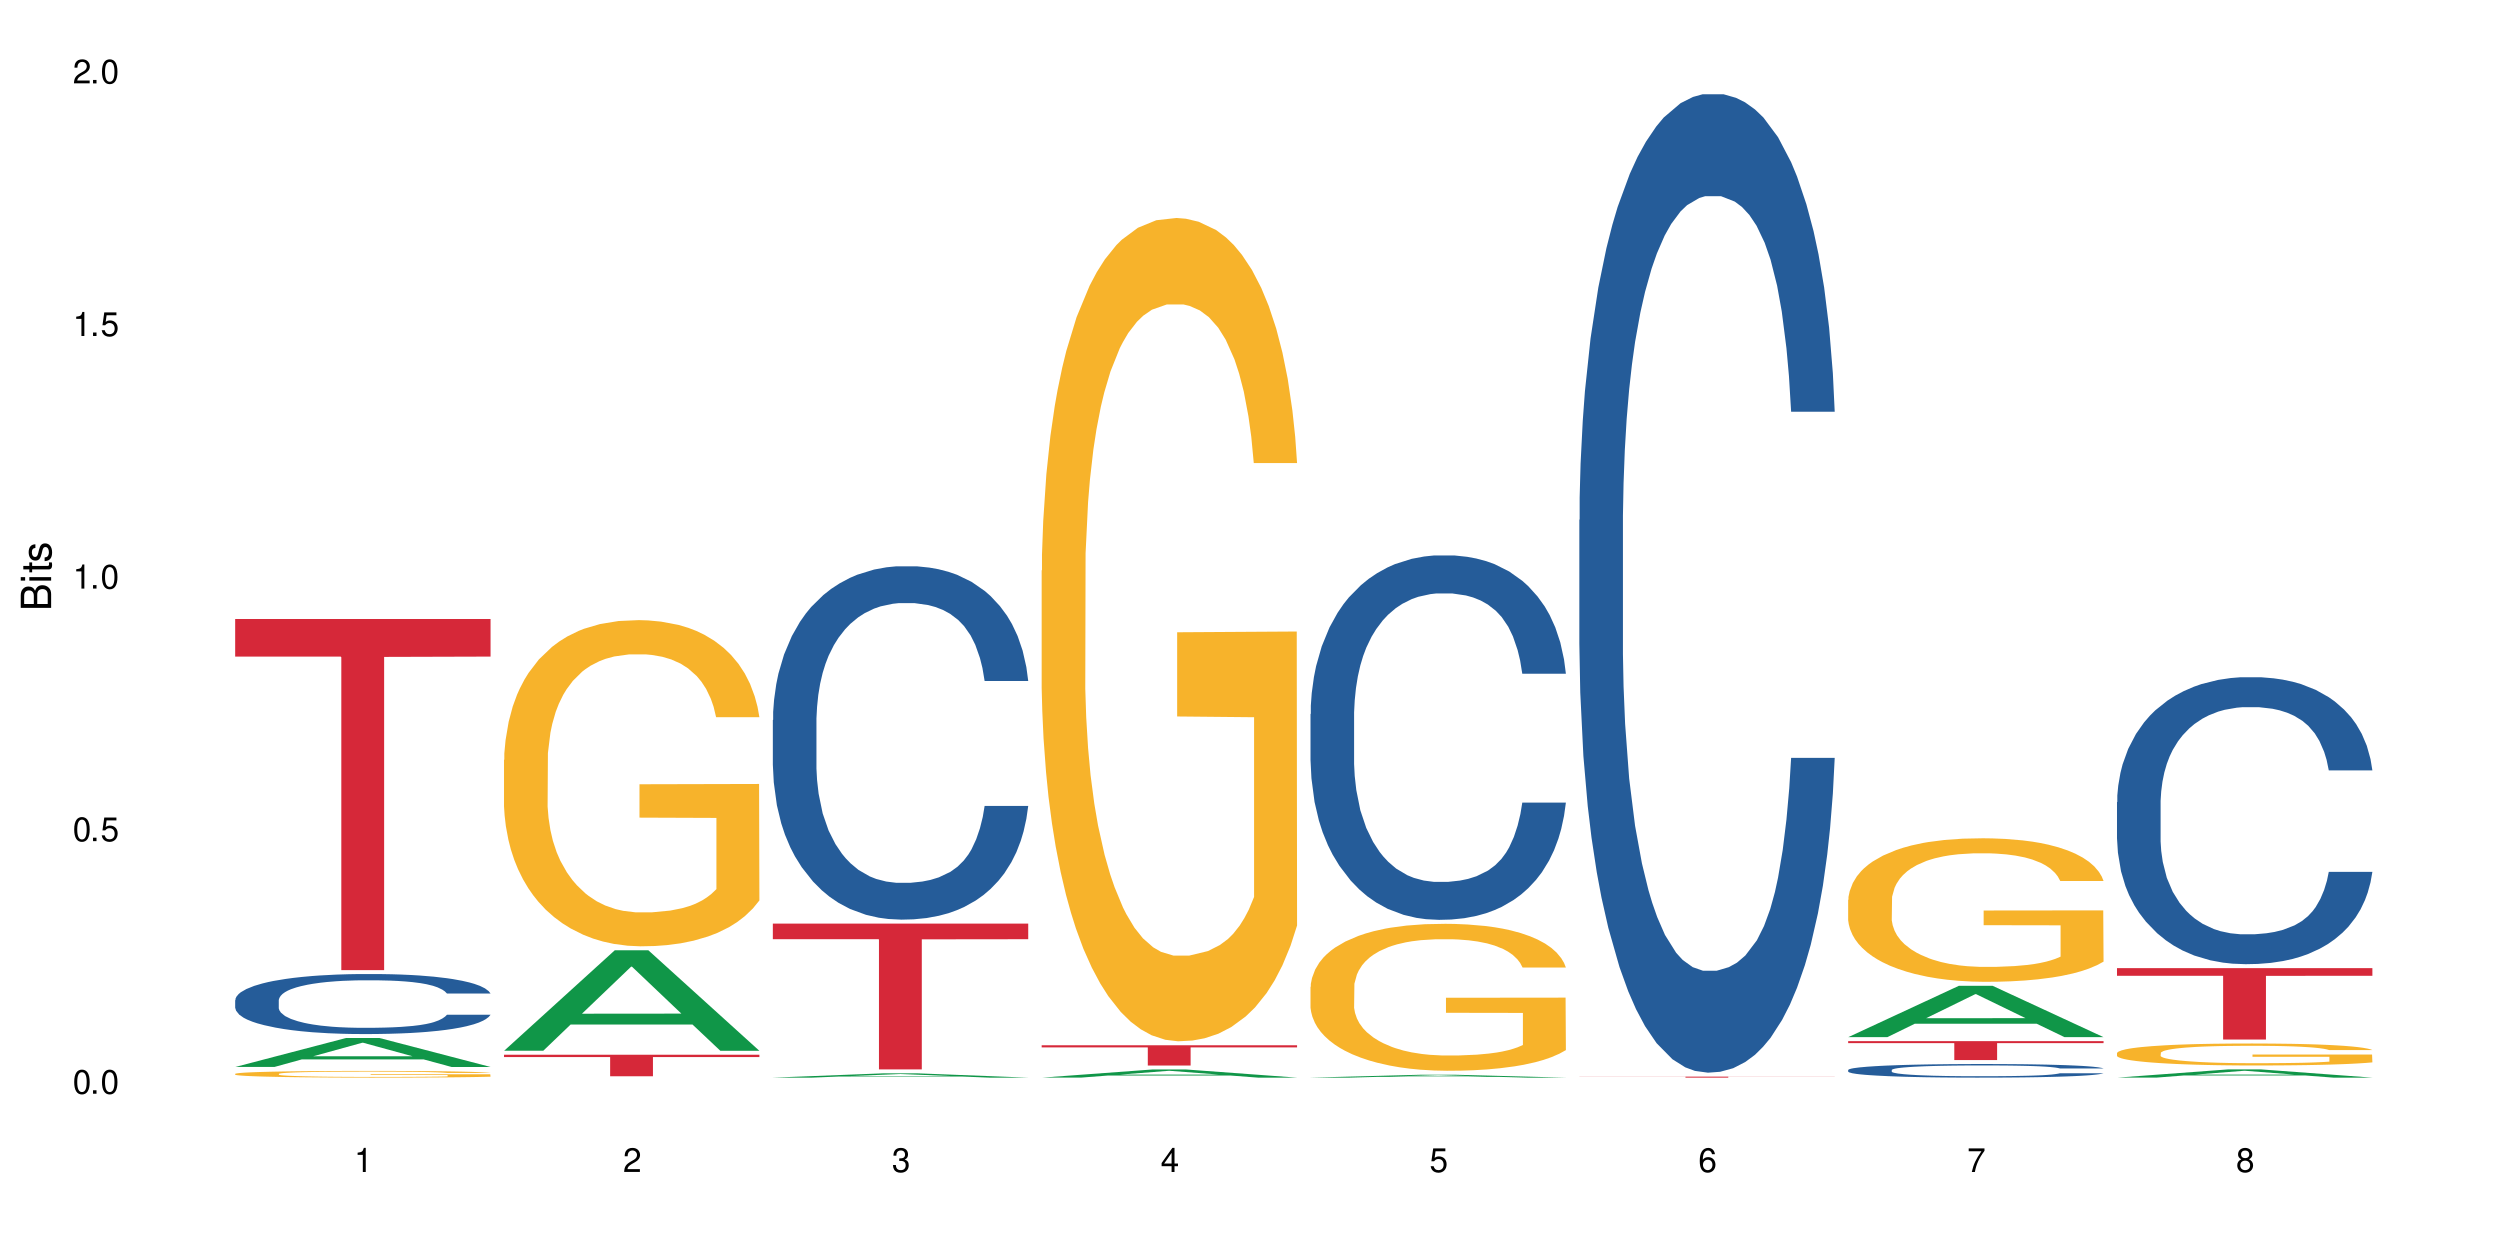 <?xml version="1.0" encoding="UTF-8"?>
<svg xmlns="http://www.w3.org/2000/svg" xmlns:xlink="http://www.w3.org/1999/xlink" width="720" height="360" viewBox="0 0 720 360">
<defs>
<g>
<g id="glyph-0-0">
</g>
<g id="glyph-0-1">
<path d="M 2.641 -6.938 C 2 -6.938 1.422 -6.656 1.078 -6.172 C 0.641 -5.562 0.406 -4.641 0.406 -3.359 C 0.406 -1.016 1.188 0.219 2.641 0.219 C 4.078 0.219 4.859 -1.016 4.859 -3.297 C 4.859 -4.641 4.656 -5.547 4.203 -6.172 C 3.844 -6.656 3.281 -6.938 2.641 -6.938 Z M 2.641 -6.188 C 3.547 -6.188 4 -5.25 4 -3.375 C 4 -1.406 3.562 -0.484 2.625 -0.484 C 1.734 -0.484 1.281 -1.438 1.281 -3.344 C 1.281 -5.25 1.734 -6.188 2.641 -6.188 Z M 2.641 -6.188 "/>
</g>
<g id="glyph-0-2">
<path d="M 1.828 -1 L 0.828 -1 L 0.828 0 L 1.828 0 Z M 1.828 -1 "/>
</g>
<g id="glyph-0-3">
<path d="M 4.562 -6.797 L 1.062 -6.797 L 0.547 -3.094 L 1.328 -3.094 C 1.719 -3.562 2.047 -3.734 2.578 -3.734 C 3.484 -3.734 4.062 -3.109 4.062 -2.094 C 4.062 -1.125 3.484 -0.531 2.578 -0.531 C 1.828 -0.531 1.375 -0.906 1.188 -1.672 L 0.328 -1.672 C 0.453 -1.109 0.547 -0.844 0.75 -0.594 C 1.125 -0.078 1.828 0.219 2.594 0.219 C 3.969 0.219 4.922 -0.781 4.922 -2.219 C 4.922 -3.562 4.031 -4.484 2.719 -4.484 C 2.25 -4.484 1.859 -4.359 1.469 -4.062 L 1.734 -5.969 L 4.562 -5.969 Z M 4.562 -6.797 "/>
</g>
<g id="glyph-0-4">
<path d="M 2.484 -4.938 L 2.484 0 L 3.328 0 L 3.328 -6.938 L 2.766 -6.938 C 2.469 -5.875 2.281 -5.734 0.984 -5.562 L 0.984 -4.938 Z M 2.484 -4.938 "/>
</g>
<g id="glyph-0-5">
<path d="M 4.859 -0.828 L 1.281 -0.828 C 1.359 -1.406 1.672 -1.781 2.5 -2.281 L 3.469 -2.828 C 4.406 -3.344 4.906 -4.062 4.906 -4.906 C 4.906 -5.484 4.672 -6.031 4.266 -6.406 C 3.859 -6.766 3.375 -6.938 2.719 -6.938 C 1.859 -6.938 1.219 -6.625 0.844 -6.031 C 0.609 -5.672 0.5 -5.234 0.484 -4.531 L 1.328 -4.531 C 1.359 -5.016 1.406 -5.281 1.531 -5.516 C 1.75 -5.938 2.188 -6.203 2.703 -6.203 C 3.469 -6.203 4.031 -5.641 4.031 -4.891 C 4.031 -4.344 3.719 -3.859 3.125 -3.516 L 2.234 -3 C 0.812 -2.172 0.406 -1.531 0.328 -0.016 L 4.859 -0.016 Z M 4.859 -0.828 "/>
</g>
<g id="glyph-0-6">
<path d="M 2.125 -3.188 L 2.578 -3.188 C 3.5 -3.188 3.984 -2.766 3.984 -1.922 C 3.984 -1.062 3.469 -0.531 2.594 -0.531 C 1.656 -0.531 1.203 -1 1.156 -2.016 L 0.312 -2.016 C 0.344 -1.453 0.438 -1.094 0.609 -0.781 C 0.953 -0.109 1.625 0.219 2.547 0.219 C 3.953 0.219 4.859 -0.625 4.859 -1.938 C 4.859 -2.828 4.516 -3.297 3.703 -3.594 C 4.344 -3.844 4.656 -4.328 4.656 -5.031 C 4.656 -6.219 3.875 -6.938 2.578 -6.938 C 1.203 -6.938 0.484 -6.172 0.453 -4.703 L 1.297 -4.703 C 1.312 -5.125 1.344 -5.359 1.453 -5.578 C 1.641 -5.969 2.062 -6.203 2.594 -6.203 C 3.344 -6.203 3.797 -5.75 3.797 -5 C 3.797 -4.516 3.609 -4.219 3.25 -4.047 C 3.016 -3.953 2.703 -3.922 2.125 -3.906 Z M 2.125 -3.188 "/>
</g>
<g id="glyph-0-7">
<path d="M 3.141 -1.672 L 3.141 0 L 3.984 0 L 3.984 -1.672 L 4.984 -1.672 L 4.984 -2.438 L 3.984 -2.438 L 3.984 -6.938 L 3.359 -6.938 L 0.266 -2.578 L 0.266 -1.672 Z M 3.141 -2.438 L 1 -2.438 L 3.141 -5.5 Z M 3.141 -2.438 "/>
</g>
<g id="glyph-0-8">
<path d="M 4.781 -5.125 C 4.609 -6.266 3.891 -6.938 2.844 -6.938 C 2.094 -6.938 1.422 -6.578 1.031 -5.953 C 0.594 -5.266 0.406 -4.422 0.406 -3.172 C 0.406 -2 0.578 -1.25 0.984 -0.641 C 1.359 -0.078 1.953 0.219 2.703 0.219 C 3.984 0.219 4.922 -0.75 4.922 -2.094 C 4.922 -3.375 4.062 -4.281 2.844 -4.281 C 2.172 -4.281 1.641 -4.031 1.281 -3.516 C 1.281 -5.234 1.828 -6.188 2.797 -6.188 C 3.391 -6.188 3.797 -5.797 3.938 -5.125 Z M 2.734 -3.531 C 3.547 -3.531 4.062 -2.953 4.062 -2.031 C 4.062 -1.156 3.484 -0.531 2.703 -0.531 C 1.922 -0.531 1.328 -1.188 1.328 -2.078 C 1.328 -2.938 1.906 -3.531 2.734 -3.531 Z M 2.734 -3.531 "/>
</g>
<g id="glyph-0-9">
<path d="M 4.984 -6.797 L 0.438 -6.797 L 0.438 -5.969 L 4.109 -5.969 C 2.5 -3.656 1.828 -2.234 1.328 0 L 2.219 0 C 2.594 -2.172 3.453 -4.047 4.984 -6.094 Z M 4.984 -6.797 "/>
</g>
<g id="glyph-0-10">
<path d="M 3.75 -3.656 C 4.469 -4.094 4.688 -4.438 4.688 -5.078 C 4.688 -6.172 3.844 -6.938 2.641 -6.938 C 1.438 -6.938 0.594 -6.172 0.594 -5.094 C 0.594 -4.438 0.812 -4.094 1.516 -3.656 C 0.734 -3.266 0.359 -2.703 0.359 -1.922 C 0.359 -0.656 1.281 0.219 2.641 0.219 C 3.984 0.219 4.922 -0.656 4.922 -1.922 C 4.922 -2.703 4.531 -3.266 3.75 -3.656 Z M 2.641 -6.188 C 3.359 -6.188 3.812 -5.75 3.812 -5.062 C 3.812 -4.406 3.344 -3.984 2.641 -3.984 C 1.922 -3.984 1.453 -4.406 1.453 -5.078 C 1.453 -5.75 1.922 -6.188 2.641 -6.188 Z M 2.641 -3.266 C 3.484 -3.266 4.062 -2.719 4.062 -1.906 C 4.062 -1.078 3.484 -0.531 2.625 -0.531 C 1.797 -0.531 1.219 -1.094 1.219 -1.906 C 1.219 -2.719 1.781 -3.266 2.641 -3.266 Z M 2.641 -3.266 "/>
</g>
<g id="glyph-1-0">
</g>
<g id="glyph-1-1">
<path d="M 0 -0.953 L 0 -4.891 C 0 -5.719 -0.234 -6.344 -0.734 -6.797 C -1.188 -7.234 -1.812 -7.469 -2.5 -7.469 C -3.547 -7.469 -4.188 -7 -4.625 -5.875 C -4.984 -6.688 -5.625 -7.094 -6.531 -7.094 C -7.172 -7.094 -7.734 -6.859 -8.141 -6.391 C -8.562 -5.922 -8.75 -5.344 -8.75 -4.5 L -8.75 -0.953 Z M -4.984 -2.062 L -7.766 -2.062 L -7.766 -4.219 C -7.766 -4.844 -7.688 -5.203 -7.453 -5.5 C -7.219 -5.812 -6.859 -5.969 -6.375 -5.969 C -5.891 -5.969 -5.531 -5.812 -5.297 -5.5 C -5.062 -5.203 -4.984 -4.844 -4.984 -4.219 Z M -0.984 -2.062 L -4 -2.062 L -4 -4.781 C -4 -5.766 -3.438 -6.359 -2.484 -6.359 C -1.547 -6.359 -0.984 -5.766 -0.984 -4.781 Z M -0.984 -2.062 "/>
</g>
<g id="glyph-1-2">
<path d="M -6.281 -1.797 L -6.281 -0.797 L 0 -0.797 L 0 -1.797 Z M -8.75 -1.797 L -8.75 -0.797 L -7.484 -0.797 L -7.484 -1.797 Z M -8.75 -1.797 "/>
</g>
<g id="glyph-1-3">
<path d="M -6.281 -3.047 L -6.281 -2.016 L -8.016 -2.016 L -8.016 -1.016 L -6.281 -1.016 L -6.281 -0.172 L -5.469 -0.172 L -5.469 -1.016 L -0.719 -1.016 C -0.078 -1.016 0.281 -1.453 0.281 -2.234 C 0.281 -2.5 0.25 -2.719 0.188 -3.047 L -0.641 -3.047 C -0.609 -2.906 -0.594 -2.766 -0.594 -2.562 C -0.594 -2.141 -0.719 -2.016 -1.156 -2.016 L -5.469 -2.016 L -5.469 -3.047 Z M -6.281 -3.047 "/>
</g>
<g id="glyph-1-4">
<path d="M -4.531 -5.25 C -5.766 -5.25 -6.469 -4.422 -6.469 -2.969 C -6.469 -1.516 -5.719 -0.562 -4.547 -0.562 C -3.562 -0.562 -3.094 -1.062 -2.734 -2.562 L -2.516 -3.484 C -2.344 -4.188 -2.094 -4.469 -1.641 -4.469 C -1.047 -4.469 -0.641 -3.875 -0.641 -3 C -0.641 -2.453 -0.797 -2 -1.062 -1.75 C -1.25 -1.594 -1.422 -1.531 -1.875 -1.469 L -1.875 -0.406 C -0.422 -0.453 0.281 -1.266 0.281 -2.922 C 0.281 -4.5 -0.5 -5.516 -1.719 -5.516 C -2.656 -5.516 -3.172 -4.984 -3.469 -3.734 L -3.703 -2.766 C -3.891 -1.953 -4.156 -1.609 -4.594 -1.609 C -5.188 -1.609 -5.547 -2.125 -5.547 -2.938 C -5.547 -3.75 -5.203 -4.172 -4.531 -4.203 Z M -4.531 -5.25 "/>
</g>
</g>
</defs>
<rect x="-72" y="-36" width="864" height="432" fill="rgb(100%, 100%, 100%)" fill-opacity="1"/>
<path fill-rule="nonzero" fill="rgb(6.275%, 58.824%, 28.235%)" fill-opacity="1" d="M 67.73 307.281 L 67.809 307.273 L 99.637 298.949 L 109.301 298.949 L 141.281 307.289 L 130.047 307.289 L 122.031 305.113 L 86.906 305.113 L 79.047 307.281 L 67.73 307.281 L 90.285 304.211 L 118.809 304.203 L 104.586 300.312 L 104.43 300.305 L 104.27 300.328 L 90.207 304.203 L 90.285 304.211 Z M 67.73 307.281 "/>
<path fill-rule="nonzero" fill="rgb(14.51%, 36.078%, 60%)" fill-opacity="1" d="M 67.73 288.047 L 67.82 288.031 L 67.82 287.652 L 68.09 287.051 L 68.719 286.293 L 69.344 285.773 L 70.961 284.84 L 73.203 283.938 L 75.535 283.246 L 77.238 282.832 L 78.766 282.516 L 82.262 281.934 L 84.504 281.633 L 86.926 281.363 L 89.887 281.094 L 92.039 280.938 L 96.883 280.684 L 100.469 280.574 L 103.25 280.527 L 109.262 280.527 L 112.848 280.59 L 115.449 280.668 L 118.32 280.797 L 120.742 280.938 L 124.957 281.285 L 128.727 281.727 L 130.43 281.98 L 133.121 282.469 L 135.184 282.945 L 136.617 283.355 L 138.234 283.938 L 139.668 284.648 L 140.746 285.457 L 141.281 286.137 L 128.727 286.137 L 128.098 285.504 L 127.379 285.016 L 126.035 284.367 L 124.688 283.906 L 122.805 283.449 L 121.102 283.148 L 118.77 282.848 L 116.707 282.66 L 114.555 282.516 L 112.488 282.422 L 108.543 282.328 L 103.969 282.328 L 102.266 282.359 L 98.766 282.484 L 96.883 282.598 L 94.191 282.816 L 92.309 283.023 L 90.066 283.34 L 88.539 283.609 L 86.656 284.02 L 85.312 284.383 L 83.785 284.902 L 82.891 285.297 L 82.082 285.742 L 81.363 286.262 L 80.828 286.816 L 80.469 287.398 L 80.289 287.969 L 80.289 290.418 L 80.469 290.984 L 80.918 291.648 L 82.082 292.613 L 83.785 293.449 L 85.762 294.113 L 87.645 294.59 L 88.719 294.809 L 90.156 295.062 L 92.398 295.379 L 95.629 295.695 L 97.512 295.82 L 100.383 295.945 L 103.34 296.012 L 107.289 296.012 L 110.785 295.945 L 113.117 295.867 L 115.539 295.742 L 118.859 295.473 L 120.922 295.219 L 122.715 294.918 L 124.062 294.621 L 124.957 294.367 L 126.305 293.879 L 127.379 293.34 L 128.188 292.785 L 128.727 292.25 L 141.281 292.25 L 140.746 292.883 L 139.938 293.496 L 139.129 293.957 L 137.875 294.508 L 136.441 295 L 134.375 295.551 L 132.672 295.914 L 130.43 296.309 L 128.367 296.609 L 126.125 296.879 L 122.805 297.195 L 120.652 297.352 L 118.32 297.496 L 115.539 297.621 L 112.043 297.73 L 108.273 297.797 L 104.777 297.812 L 101.008 297.781 L 98.227 297.715 L 94.551 297.574 L 89.977 297.289 L 86.656 296.988 L 84.055 296.688 L 81.812 296.375 L 79.301 295.945 L 76.074 295.25 L 74.098 294.715 L 72.754 294.273 L 71.23 293.656 L 70.152 293.102 L 68.898 292.219 L 68 291.098 L 67.73 290.227 Z M 67.73 288.047 "/>
<path fill-rule="nonzero" fill="rgb(96.863%, 70.196%, 16.863%)" fill-opacity="1" d="M 67.73 309.254 L 67.82 309.254 L 67.82 309.219 L 68.18 309.137 L 69.078 309.027 L 70.242 308.938 L 71.5 308.867 L 72.305 308.832 L 73.652 308.777 L 74.816 308.738 L 77.777 308.66 L 81.543 308.586 L 83.609 308.555 L 85.941 308.523 L 89.258 308.488 L 90.785 308.477 L 95.449 308.449 L 100.738 308.43 L 106.57 308.426 L 109.262 308.43 L 112.938 308.434 L 117.961 308.453 L 120.832 308.473 L 123.074 308.488 L 125.406 308.512 L 128.277 308.547 L 130.969 308.59 L 133.121 308.633 L 135.273 308.684 L 137.066 308.742 L 138.594 308.805 L 139.938 308.879 L 140.746 308.941 L 141.281 309 L 128.816 309 L 128.098 308.941 L 127.289 308.891 L 125.945 308.832 L 124.598 308.793 L 123.254 308.758 L 120.742 308.711 L 118.59 308.684 L 115.898 308.66 L 113.297 308.645 L 110.336 308.633 L 108.543 308.629 L 103.789 308.629 L 99.484 308.641 L 96.973 308.656 L 95.18 308.668 L 92.668 308.695 L 91.141 308.719 L 90.246 308.73 L 87.555 308.785 L 85.762 308.836 L 84.773 308.867 L 83.52 308.922 L 82.621 308.969 L 81.633 309.039 L 81.098 309.094 L 80.379 309.215 L 80.289 309.531 L 80.559 309.598 L 81.098 309.672 L 81.812 309.734 L 82.891 309.801 L 83.965 309.852 L 85.852 309.922 L 87.465 309.969 L 88.719 309.996 L 91.141 310.043 L 92.129 310.062 L 94.461 310.094 L 96.883 310.117 L 99.844 310.137 L 102.086 310.148 L 105.672 310.156 L 110.246 310.156 L 115.629 310.148 L 119.039 310.133 L 121.371 310.117 L 122.895 310.105 L 124.777 310.086 L 126.125 310.07 L 127.379 310.051 L 128.906 310.02 L 128.906 309.598 L 106.75 309.598 L 106.75 309.398 L 141.195 309.398 L 141.281 310.086 L 139.398 310.133 L 137.066 310.18 L 134.824 310.215 L 132.492 310.246 L 129.176 310.281 L 126.484 310.301 L 122.355 310.324 L 118.59 310.34 L 114.645 310.352 L 111.145 310.355 L 107.02 310.359 L 103.34 310.355 L 99.395 310.344 L 96.254 310.332 L 93.383 310.312 L 90.516 310.289 L 86.926 310.254 L 84.594 310.223 L 82.172 310.188 L 79.75 310.141 L 77.598 310.094 L 76.164 310.059 L 74.727 310.016 L 73.203 309.961 L 71.766 309.902 L 70.691 309.848 L 69.703 309.785 L 68.988 309.727 L 68.27 309.648 L 67.91 309.586 L 67.73 309.527 Z M 67.73 309.254 "/>
<path fill-rule="nonzero" fill="rgb(83.922%, 15.686%, 22.353%)" fill-opacity="1" d="M 67.73 178.273 L 141.281 178.273 L 141.281 189.098 L 110.629 189.191 L 110.629 279.391 L 98.297 279.391 L 98.297 189.289 L 98.117 189.098 L 67.73 189.098 Z M 67.73 178.273 "/>
<path fill-rule="nonzero" fill="rgb(6.275%, 58.824%, 28.235%)" fill-opacity="1" d="M 145.156 302.609 L 145.234 302.582 L 177.059 273.676 L 186.723 273.676 L 218.707 302.637 L 207.469 302.637 L 199.453 295.074 L 164.328 295.074 L 156.469 302.609 L 145.156 302.609 L 167.707 291.949 L 196.23 291.922 L 182.008 278.406 L 181.852 278.379 L 181.695 278.461 L 167.629 291.922 L 167.707 291.949 Z M 145.156 302.609 "/>
<path fill-rule="nonzero" fill="rgb(96.863%, 70.196%, 16.863%)" fill-opacity="1" d="M 145.156 218.832 L 145.242 218.746 L 145.242 217.031 L 145.602 213.168 L 146.5 207.852 L 147.664 203.473 L 148.922 200.043 L 149.73 198.242 L 151.074 195.668 L 152.242 193.781 L 155.199 189.918 L 158.969 186.316 L 161.031 184.77 L 163.363 183.312 L 166.684 181.684 L 168.207 181.082 L 172.871 179.711 L 178.164 178.852 L 183.992 178.594 L 186.684 178.68 L 190.363 179.023 L 195.387 179.969 L 198.254 180.824 L 200.496 181.684 L 202.828 182.797 L 205.699 184.516 L 208.391 186.574 L 210.543 188.633 L 212.695 191.207 L 214.492 193.953 L 216.016 196.953 L 217.359 200.559 L 218.168 203.559 L 218.707 206.562 L 206.238 206.562 L 205.52 203.559 L 204.715 201.242 L 203.367 198.414 L 202.023 196.355 L 200.676 194.723 L 198.164 192.492 L 196.012 191.121 L 193.32 189.918 L 190.723 189.148 L 187.762 188.633 L 185.969 188.461 L 181.211 188.461 L 176.906 189.062 L 174.395 189.746 L 172.602 190.434 L 170.09 191.723 L 168.566 192.75 L 167.668 193.438 L 164.977 196.098 L 163.184 198.5 L 162.195 200.129 L 160.941 202.703 L 160.043 205.02 L 159.059 208.449 L 158.52 211.023 L 157.801 216.859 L 157.711 232.301 L 157.98 235.562 L 158.52 239.078 L 159.238 242.168 L 160.312 245.43 L 161.391 247.918 L 163.273 251.262 L 164.887 253.492 L 166.145 254.953 L 168.566 257.27 L 169.551 258.039 L 171.883 259.586 L 174.305 260.785 L 177.266 261.816 L 179.508 262.328 L 183.098 262.758 L 187.672 262.758 L 193.055 262.242 L 196.461 261.559 L 198.793 260.871 L 200.32 260.27 L 202.203 259.328 L 203.547 258.469 L 204.805 257.523 L 206.328 256.066 L 206.328 235.562 L 184.172 235.477 L 184.172 225.867 L 218.617 225.781 L 218.707 259.328 L 216.824 261.645 L 214.492 263.875 L 212.25 265.59 L 209.918 267.047 L 206.598 268.68 L 203.906 269.707 L 199.781 270.91 L 196.012 271.68 L 192.066 272.195 L 188.566 272.453 L 184.441 272.539 L 180.766 272.367 L 176.816 271.852 L 173.68 271.168 L 170.809 270.309 L 167.938 269.191 L 164.352 267.391 L 162.016 265.934 L 159.594 264.133 L 157.172 261.988 L 155.02 259.668 L 153.586 257.867 L 152.152 255.809 L 150.625 253.234 L 149.191 250.316 L 148.113 247.66 L 147.129 244.656 L 146.41 241.824 L 145.691 237.965 L 145.332 234.875 L 145.156 232.215 Z M 145.156 218.832 "/>
<path fill-rule="nonzero" fill="rgb(83.922%, 15.686%, 22.353%)" fill-opacity="1" d="M 145.156 303.773 L 218.707 303.773 L 218.707 304.434 L 188.051 304.441 L 188.051 309.961 L 175.719 309.961 L 175.719 304.445 L 175.539 304.434 L 145.156 304.434 Z M 145.156 303.773 "/>
<path fill-rule="nonzero" fill="rgb(6.275%, 58.824%, 28.235%)" fill-opacity="1" d="M 222.578 310.359 L 222.656 310.355 L 254.48 309.117 L 264.148 309.117 L 296.129 310.359 L 284.895 310.359 L 276.879 310.035 L 241.75 310.035 L 233.895 310.359 L 222.578 310.359 L 245.129 309.902 L 273.656 309.898 L 259.434 309.32 L 259.273 309.32 L 259.117 309.324 L 245.051 309.898 L 245.129 309.902 Z M 222.578 310.359 "/>
<path fill-rule="nonzero" fill="rgb(14.51%, 36.078%, 60%)" fill-opacity="1" d="M 222.578 207.375 L 222.668 207.281 L 222.668 205.051 L 222.938 201.516 L 223.562 197.051 L 224.191 193.98 L 225.809 188.492 L 228.051 183.191 L 230.383 179.098 L 232.086 176.68 L 233.609 174.82 L 237.109 171.379 L 239.352 169.613 L 241.773 168.031 L 244.734 166.449 L 246.887 165.52 L 251.73 164.031 L 255.316 163.379 L 258.098 163.102 L 264.109 163.102 L 267.695 163.473 L 270.297 163.938 L 273.168 164.684 L 275.59 165.52 L 279.805 167.566 L 283.57 170.168 L 285.277 171.656 L 287.969 174.543 L 290.031 177.332 L 291.465 179.75 L 293.082 183.191 L 294.516 187.379 L 295.59 192.121 L 296.129 196.121 L 283.57 196.121 L 282.945 192.398 L 282.227 189.516 L 280.883 185.703 L 279.535 183.004 L 277.652 180.309 L 275.949 178.543 L 273.617 176.773 L 271.551 175.656 L 269.398 174.82 L 267.336 174.262 L 263.391 173.703 L 258.816 173.703 L 257.109 173.891 L 253.613 174.633 L 251.73 175.285 L 249.039 176.586 L 247.156 177.797 L 244.914 179.656 L 243.387 181.238 L 241.504 183.656 L 240.16 185.797 L 238.633 188.867 L 237.738 191.191 L 236.93 193.797 L 236.211 196.863 L 235.672 200.121 L 235.316 203.562 L 235.137 206.91 L 235.137 221.328 L 235.316 224.676 L 235.762 228.582 L 236.93 234.258 L 238.633 239.188 L 240.605 243.094 L 242.492 245.883 L 243.566 247.188 L 245.004 248.676 L 247.246 250.535 L 250.473 252.395 L 252.355 253.141 L 255.227 253.883 L 258.188 254.254 L 262.133 254.254 L 265.633 253.883 L 267.965 253.418 L 270.387 252.676 L 273.707 251.094 L 275.77 249.605 L 277.562 247.836 L 278.906 246.07 L 279.805 244.582 L 281.148 241.699 L 282.227 238.535 L 283.035 235.281 L 283.57 232.117 L 296.129 232.117 L 295.59 235.84 L 294.785 239.465 L 293.977 242.164 L 292.723 245.418 L 291.285 248.301 L 289.223 251.559 L 287.52 253.695 L 285.277 256.023 L 283.215 257.789 L 280.973 259.371 L 277.652 261.23 L 275.5 262.16 L 273.168 263 L 270.387 263.742 L 266.887 264.395 L 263.121 264.766 L 259.621 264.859 L 255.855 264.672 L 253.074 264.301 L 249.398 263.465 L 244.824 261.789 L 241.504 260.023 L 238.902 258.254 L 236.66 256.395 L 234.148 253.883 L 230.918 249.789 L 228.945 246.629 L 227.602 244.023 L 226.074 240.395 L 225 237.141 L 223.742 231.93 L 222.848 225.328 L 222.578 220.211 Z M 222.578 207.375 "/>
<path fill-rule="nonzero" fill="rgb(83.922%, 15.686%, 22.353%)" fill-opacity="1" d="M 222.578 265.996 L 296.129 265.996 L 296.129 270.492 L 265.477 270.531 L 265.477 307.98 L 253.141 307.98 L 253.141 270.57 L 252.965 270.492 L 222.578 270.492 Z M 222.578 265.996 "/>
<path fill-rule="nonzero" fill="rgb(6.275%, 58.824%, 28.235%)" fill-opacity="1" d="M 300 310.355 L 300.078 310.355 L 331.906 308.008 L 341.57 308.008 L 373.555 310.359 L 362.316 310.359 L 354.301 309.746 L 319.176 309.746 L 311.316 310.355 L 300 310.355 L 322.555 309.492 L 351.078 309.488 L 336.855 308.391 L 336.699 308.391 L 336.543 308.395 L 322.477 309.488 L 322.555 309.492 Z M 300 310.355 "/>
<path fill-rule="nonzero" fill="rgb(96.863%, 70.196%, 16.863%)" fill-opacity="1" d="M 300 164.336 L 300.09 164.121 L 300.09 159.789 L 300.449 150.043 L 301.348 136.617 L 302.512 125.574 L 303.77 116.914 L 304.574 112.367 L 305.922 105.867 L 307.086 101.105 L 310.047 91.359 L 313.816 82.266 L 315.879 78.367 L 318.211 74.688 L 321.527 70.574 L 323.055 69.059 L 327.719 65.594 L 333.012 63.426 L 338.84 62.777 L 341.531 62.992 L 345.207 63.859 L 350.23 66.242 L 353.102 68.406 L 355.344 70.574 L 357.676 73.387 L 360.547 77.719 L 363.238 82.914 L 365.391 88.113 L 367.543 94.609 L 369.336 101.539 L 370.863 109.117 L 372.207 118.211 L 373.016 125.789 L 373.555 133.371 L 361.086 133.371 L 360.367 125.789 L 359.559 119.945 L 358.215 112.797 L 356.871 107.602 L 355.523 103.488 L 353.012 97.855 L 350.859 94.391 L 348.168 91.359 L 345.566 89.41 L 342.609 88.113 L 340.812 87.68 L 336.059 87.68 L 331.754 89.195 L 329.242 90.926 L 327.449 92.66 L 324.938 95.906 L 323.414 98.508 L 322.516 100.238 L 319.824 106.953 L 318.031 113.016 L 317.043 117.129 L 315.789 123.625 L 314.891 129.473 L 313.902 138.133 L 313.367 144.629 L 312.648 159.355 L 312.559 198.332 L 312.828 206.562 L 313.367 215.441 L 314.082 223.234 L 315.16 231.465 L 316.234 237.742 L 318.121 246.188 L 319.734 251.82 L 320.992 255.5 L 323.414 261.348 L 324.398 263.297 L 326.73 267.195 L 329.152 270.227 L 332.113 272.824 L 334.355 274.125 L 337.941 275.207 L 342.52 275.207 L 347.898 273.906 L 351.309 272.176 L 353.641 270.441 L 355.164 268.926 L 357.047 266.543 L 358.395 264.379 L 359.648 261.996 L 361.176 258.316 L 361.176 206.562 L 339.02 206.344 L 339.02 182.094 L 373.465 181.875 L 373.555 266.543 L 371.668 272.391 L 369.336 278.02 L 367.094 282.352 L 364.762 286.031 L 361.445 290.148 L 358.754 292.746 L 354.629 295.777 L 350.859 297.727 L 346.914 299.027 L 343.414 299.676 L 339.289 299.891 L 335.609 299.457 L 331.664 298.16 L 328.523 296.426 L 325.656 294.262 L 322.785 291.445 L 319.195 286.898 L 316.863 283.219 L 314.441 278.672 L 312.02 273.258 L 309.867 267.41 L 308.434 262.863 L 306.996 257.664 L 305.473 251.168 L 304.039 243.809 L 302.961 237.094 L 301.973 229.516 L 301.258 222.371 L 300.539 212.625 L 300.18 204.828 L 300 198.117 Z M 300 164.336 "/>
<path fill-rule="nonzero" fill="rgb(83.922%, 15.686%, 22.353%)" fill-opacity="1" d="M 300 301.027 L 373.555 301.027 L 373.555 301.656 L 342.898 301.66 L 342.898 306.871 L 330.566 306.871 L 330.566 301.664 L 330.387 301.656 L 300 301.656 Z M 300 301.027 "/>
<path fill-rule="nonzero" fill="rgb(6.275%, 58.824%, 28.235%)" fill-opacity="1" d="M 377.426 310.359 L 377.504 310.355 L 409.328 309.52 L 418.992 309.52 L 450.977 310.359 L 439.738 310.359 L 431.723 310.141 L 396.598 310.141 L 388.738 310.359 L 377.426 310.359 L 399.977 310.051 L 428.504 310.047 L 414.277 309.656 L 414.121 309.656 L 413.965 309.66 L 399.898 310.047 L 399.977 310.051 Z M 377.426 310.359 "/>
<path fill-rule="nonzero" fill="rgb(14.51%, 36.078%, 60%)" fill-opacity="1" d="M 377.426 205.641 L 377.516 205.543 L 377.516 203.242 L 377.781 199.598 L 378.41 194.992 L 379.039 191.828 L 380.652 186.168 L 382.895 180.699 L 385.227 176.48 L 386.934 173.984 L 388.457 172.066 L 391.957 168.52 L 394.199 166.695 L 396.621 165.062 L 399.578 163.434 L 401.734 162.473 L 406.574 160.941 L 410.164 160.27 L 412.945 159.98 L 418.953 159.98 L 422.543 160.363 L 425.145 160.844 L 428.016 161.609 L 430.438 162.473 L 434.652 164.586 L 438.418 167.27 L 440.125 168.805 L 442.812 171.777 L 444.879 174.656 L 446.312 177.152 L 447.926 180.699 L 449.363 185.016 L 450.438 189.91 L 450.977 194.031 L 438.418 194.031 L 437.789 190.195 L 437.074 187.223 L 435.727 183.289 L 434.383 180.508 L 432.5 177.727 L 430.793 175.902 L 428.461 174.082 L 426.398 172.93 L 424.246 172.066 L 422.184 171.492 L 418.238 170.914 L 413.664 170.914 L 411.957 171.109 L 408.461 171.875 L 406.574 172.547 L 403.887 173.891 L 402 175.137 L 399.758 177.055 L 398.234 178.684 L 396.352 181.18 L 395.004 183.387 L 393.48 186.551 L 392.582 188.949 L 391.777 191.637 L 391.059 194.801 L 390.52 198.156 L 390.16 201.707 L 389.98 205.16 L 389.98 220.027 L 390.16 223.48 L 390.609 227.508 L 391.777 233.359 L 393.48 238.445 L 395.453 242.473 L 397.336 245.352 L 398.414 246.695 L 399.848 248.23 L 402.09 250.148 L 405.32 252.066 L 407.203 252.832 L 410.074 253.602 L 413.035 253.984 L 416.98 253.984 L 420.48 253.602 L 422.812 253.121 L 425.234 252.355 L 428.551 250.723 L 430.613 249.188 L 432.41 247.367 L 433.754 245.543 L 434.652 244.008 L 435.996 241.035 L 437.074 237.773 L 437.879 234.418 L 438.418 231.156 L 450.977 231.156 L 450.438 234.992 L 449.633 238.734 L 448.824 241.516 L 447.566 244.871 L 446.133 247.844 L 444.07 251.203 L 442.367 253.41 L 440.125 255.809 L 438.059 257.629 L 435.816 259.262 L 432.5 261.18 L 430.348 262.137 L 428.016 263 L 425.234 263.77 L 421.734 264.441 L 417.969 264.824 L 414.469 264.918 L 410.703 264.727 L 407.922 264.344 L 404.242 263.48 L 399.668 261.754 L 396.352 259.93 L 393.75 258.109 L 391.508 256.191 L 388.996 253.602 L 385.766 249.379 L 383.793 246.117 L 382.449 243.434 L 380.922 239.691 L 379.848 236.336 L 378.59 230.965 L 377.695 224.152 L 377.426 218.875 Z M 377.426 205.641 "/>
<path fill-rule="nonzero" fill="rgb(96.863%, 70.196%, 16.863%)" fill-opacity="1" d="M 377.426 284.188 L 377.516 284.148 L 377.516 283.375 L 377.871 281.633 L 378.77 279.238 L 379.938 277.266 L 381.191 275.719 L 382 274.91 L 383.344 273.75 L 384.512 272.898 L 387.469 271.16 L 391.238 269.535 L 393.301 268.84 L 395.633 268.184 L 398.953 267.449 L 400.477 267.18 L 405.141 266.559 L 410.434 266.172 L 416.262 266.059 L 418.953 266.094 L 422.633 266.25 L 427.656 266.676 L 430.527 267.062 L 432.77 267.449 L 435.102 267.949 L 437.969 268.723 L 440.66 269.652 L 442.812 270.578 L 444.969 271.738 L 446.762 272.977 L 448.285 274.328 L 449.633 275.953 L 450.438 277.305 L 450.977 278.656 L 438.508 278.656 L 437.789 277.305 L 436.984 276.262 L 435.637 274.984 L 434.293 274.059 L 432.949 273.324 L 430.438 272.32 L 428.281 271.699 L 425.594 271.16 L 422.992 270.812 L 420.031 270.578 L 418.238 270.504 L 413.484 270.504 L 409.176 270.773 L 406.664 271.082 L 404.871 271.391 L 402.359 271.973 L 400.836 272.434 L 399.938 272.742 L 397.246 273.941 L 395.453 275.023 L 394.469 275.758 L 393.211 276.918 L 392.312 277.961 L 391.328 279.508 L 390.789 280.668 L 390.07 283.297 L 389.98 290.254 L 390.25 291.723 L 390.789 293.309 L 391.508 294.699 L 392.582 296.168 L 393.66 297.289 L 395.543 298.797 L 397.156 299.801 L 398.414 300.461 L 400.836 301.504 L 401.82 301.852 L 404.156 302.547 L 406.574 303.086 L 409.535 303.551 L 411.777 303.785 L 415.367 303.977 L 419.941 303.977 L 425.324 303.746 L 428.73 303.434 L 431.062 303.125 L 432.59 302.855 L 434.473 302.43 L 435.816 302.043 L 437.074 301.617 L 438.598 300.961 L 438.598 291.723 L 416.441 291.684 L 416.441 287.355 L 450.887 287.316 L 450.977 302.43 L 449.094 303.473 L 446.762 304.48 L 444.52 305.254 L 442.188 305.91 L 438.867 306.645 L 436.176 307.109 L 432.051 307.648 L 428.281 307.996 L 424.336 308.23 L 420.84 308.344 L 416.711 308.383 L 413.035 308.305 L 409.086 308.074 L 405.949 307.766 L 403.078 307.379 L 400.207 306.875 L 396.621 306.062 L 394.289 305.406 L 391.867 304.594 L 389.445 303.629 L 387.293 302.586 L 385.855 301.773 L 384.422 300.844 L 382.895 299.688 L 381.461 298.371 L 380.383 297.172 L 379.398 295.82 L 378.68 294.547 L 377.961 292.805 L 377.605 291.414 L 377.426 290.215 Z M 377.426 284.188 "/>
<path fill-rule="nonzero" fill="rgb(14.51%, 36.078%, 60%)" fill-opacity="1" d="M 454.848 149.75 L 454.938 149.492 L 454.938 143.312 L 455.207 133.523 L 455.836 121.16 L 456.461 112.66 L 458.078 97.465 L 460.32 82.781 L 462.652 71.449 L 464.355 64.75 L 465.879 59.598 L 469.379 50.07 L 471.621 45.176 L 474.043 40.797 L 477.004 36.418 L 479.156 33.84 L 484 29.719 L 487.586 27.918 L 490.367 27.145 L 496.379 27.145 L 499.965 28.176 L 502.566 29.461 L 505.438 31.523 L 507.859 33.84 L 512.074 39.508 L 515.844 46.719 L 517.547 50.84 L 520.238 58.828 L 522.301 66.555 L 523.734 73.25 L 525.352 82.781 L 526.785 94.371 L 527.863 107.508 L 528.398 118.586 L 515.844 118.586 L 515.215 108.281 L 514.496 100.297 L 513.152 89.734 L 511.805 82.266 L 509.922 74.797 L 508.219 69.902 L 505.887 65.008 L 503.824 61.918 L 501.672 59.598 L 499.605 58.055 L 495.66 56.508 L 491.086 56.508 L 489.383 57.023 L 485.883 59.086 L 484 60.887 L 481.309 64.492 L 479.426 67.84 L 477.184 72.992 L 475.656 77.371 L 473.773 84.07 L 472.43 89.992 L 470.902 98.492 L 470.008 104.934 L 469.199 112.145 L 468.48 120.645 L 467.945 129.66 L 467.586 139.191 L 467.406 148.465 L 467.406 188.387 L 467.586 197.66 L 468.035 208.48 L 469.199 224.191 L 470.902 237.844 L 472.879 248.66 L 474.762 256.387 L 475.836 259.996 L 477.273 264.117 L 479.516 269.266 L 482.742 274.418 L 484.629 276.48 L 487.496 278.539 L 490.457 279.57 L 494.406 279.57 L 497.902 278.539 L 500.234 277.254 L 502.656 275.191 L 505.977 270.812 L 508.039 266.691 L 509.832 261.797 L 511.18 256.902 L 512.074 252.781 L 513.422 244.797 L 514.496 236.039 L 515.305 227.023 L 515.844 218.266 L 528.398 218.266 L 527.863 228.57 L 527.055 238.617 L 526.246 246.086 L 524.992 255.102 L 523.555 263.086 L 521.492 272.102 L 519.789 278.023 L 517.547 284.465 L 515.484 289.359 L 513.242 293.738 L 509.922 298.891 L 507.77 301.465 L 505.438 303.781 L 502.656 305.844 L 499.16 307.645 L 495.391 308.676 L 491.895 308.934 L 488.125 308.418 L 485.344 307.391 L 481.668 305.07 L 477.094 300.434 L 473.773 295.539 L 471.172 290.645 L 468.93 285.496 L 466.418 278.539 L 463.191 267.207 L 461.215 258.449 L 459.871 251.238 L 458.348 241.191 L 457.27 232.176 L 456.016 217.75 L 455.117 199.465 L 454.848 185.297 Z M 454.848 149.75 "/>
<path fill-rule="nonzero" fill="rgb(83.922%, 15.686%, 22.353%)" fill-opacity="1" d="M 454.848 310.07 L 528.398 310.07 L 528.398 310.102 L 497.746 310.102 L 497.746 310.359 L 485.414 310.359 L 485.414 310.102 L 454.848 310.102 Z M 454.848 310.07 "/>
<path fill-rule="nonzero" fill="rgb(6.275%, 58.824%, 28.235%)" fill-opacity="1" d="M 532.27 298.688 L 532.352 298.676 L 564.176 283.902 L 573.84 283.902 L 605.824 298.703 L 594.586 298.703 L 586.57 294.84 L 551.445 294.84 L 543.586 298.688 L 532.27 298.688 L 554.824 293.242 L 583.348 293.227 L 569.125 286.32 L 568.969 286.305 L 568.812 286.348 L 554.746 293.227 L 554.824 293.242 Z M 532.27 298.688 "/>
<path fill-rule="nonzero" fill="rgb(14.51%, 36.078%, 60%)" fill-opacity="1" d="M 532.27 308.145 L 532.359 308.141 L 532.359 308.055 L 532.629 307.922 L 533.258 307.746 L 533.887 307.629 L 535.5 307.418 L 537.742 307.215 L 540.074 307.059 L 541.777 306.965 L 543.305 306.891 L 546.801 306.758 L 549.043 306.691 L 551.465 306.629 L 554.426 306.57 L 556.578 306.535 L 561.422 306.477 L 565.012 306.453 L 567.793 306.441 L 573.801 306.441 L 577.391 306.457 L 579.992 306.473 L 582.859 306.5 L 585.281 306.535 L 589.5 306.613 L 593.266 306.715 L 594.969 306.77 L 597.66 306.883 L 599.723 306.988 L 601.16 307.082 L 602.773 307.215 L 604.207 307.375 L 605.285 307.559 L 605.824 307.711 L 593.266 307.711 L 592.637 307.57 L 591.922 307.457 L 590.574 307.312 L 589.23 307.207 L 587.344 307.102 L 585.641 307.035 L 583.309 306.969 L 581.246 306.926 L 579.094 306.891 L 577.031 306.871 L 573.082 306.848 L 568.508 306.848 L 566.805 306.855 L 563.305 306.887 L 561.422 306.91 L 558.73 306.961 L 556.848 307.008 L 554.605 307.078 L 553.082 307.141 L 551.199 307.23 L 549.852 307.316 L 548.328 307.434 L 547.43 307.523 L 546.621 307.621 L 545.906 307.742 L 545.367 307.867 L 545.008 308 L 544.828 308.129 L 544.828 308.684 L 545.008 308.812 L 545.457 308.961 L 546.621 309.18 L 548.328 309.371 L 550.301 309.52 L 552.184 309.629 L 553.262 309.68 L 554.695 309.734 L 556.938 309.809 L 560.168 309.879 L 562.051 309.906 L 564.922 309.938 L 567.883 309.949 L 571.828 309.949 L 575.324 309.938 L 577.656 309.918 L 580.078 309.891 L 583.398 309.828 L 585.461 309.773 L 587.254 309.703 L 588.602 309.637 L 589.5 309.578 L 590.844 309.469 L 591.922 309.344 L 592.727 309.219 L 593.266 309.098 L 605.824 309.098 L 605.285 309.242 L 604.477 309.383 L 603.672 309.484 L 602.414 309.609 L 600.98 309.723 L 598.918 309.848 L 597.211 309.93 L 594.969 310.02 L 592.906 310.086 L 590.664 310.148 L 587.344 310.219 L 585.191 310.254 L 582.859 310.289 L 580.078 310.316 L 576.582 310.34 L 572.816 310.355 L 569.316 310.359 L 565.551 310.352 L 562.77 310.336 L 559.09 310.305 L 554.516 310.242 L 551.199 310.172 L 548.598 310.105 L 546.355 310.031 L 543.844 309.938 L 540.613 309.777 L 538.641 309.656 L 537.293 309.559 L 535.77 309.418 L 534.691 309.293 L 533.438 309.09 L 532.539 308.836 L 532.27 308.641 Z M 532.27 308.145 "/>
<path fill-rule="nonzero" fill="rgb(96.863%, 70.196%, 16.863%)" fill-opacity="1" d="M 532.27 259.129 L 532.359 259.09 L 532.359 258.336 L 532.719 256.637 L 533.617 254.297 L 534.781 252.371 L 536.039 250.859 L 536.844 250.066 L 538.191 248.934 L 539.355 248.105 L 542.316 246.406 L 546.086 244.82 L 548.148 244.141 L 550.48 243.496 L 553.797 242.781 L 555.324 242.516 L 559.988 241.914 L 565.281 241.535 L 571.109 241.422 L 573.801 241.461 L 577.48 241.609 L 582.5 242.027 L 585.371 242.402 L 587.613 242.781 L 589.945 243.27 L 592.816 244.027 L 595.508 244.934 L 597.66 245.84 L 599.812 246.973 L 601.609 248.18 L 603.133 249.5 L 604.477 251.086 L 605.285 252.41 L 605.824 253.73 L 593.355 253.73 L 592.637 252.41 L 591.832 251.391 L 590.484 250.145 L 589.141 249.238 L 587.793 248.52 L 585.281 247.539 L 583.129 246.934 L 580.438 246.406 L 577.836 246.066 L 574.879 245.84 L 573.082 245.762 L 568.328 245.762 L 564.023 246.027 L 561.512 246.328 L 559.719 246.633 L 557.207 247.199 L 555.684 247.652 L 554.785 247.953 L 552.094 249.125 L 550.301 250.18 L 549.312 250.898 L 548.059 252.031 L 547.16 253.051 L 546.176 254.559 L 545.637 255.691 L 544.918 258.262 L 544.828 265.059 L 545.098 266.492 L 545.637 268.039 L 546.355 269.398 L 547.43 270.832 L 548.508 271.93 L 550.391 273.402 L 552.004 274.383 L 553.262 275.023 L 555.684 276.043 L 556.668 276.383 L 559 277.062 L 561.422 277.59 L 564.383 278.043 L 566.625 278.27 L 570.215 278.461 L 574.789 278.461 L 580.168 278.234 L 583.578 277.93 L 585.91 277.629 L 587.434 277.363 L 589.32 276.949 L 590.664 276.57 L 591.922 276.156 L 593.445 275.516 L 593.445 266.492 L 571.289 266.453 L 571.289 262.227 L 605.734 262.188 L 605.824 276.949 L 603.941 277.969 L 601.609 278.949 L 599.363 279.707 L 597.031 280.348 L 593.715 281.066 L 591.023 281.52 L 586.898 282.047 L 583.129 282.387 L 579.184 282.613 L 575.684 282.727 L 571.559 282.766 L 567.883 282.688 L 563.934 282.461 L 560.797 282.16 L 557.926 281.781 L 555.055 281.293 L 551.465 280.5 L 549.133 279.855 L 546.711 279.062 L 544.289 278.121 L 542.137 277.102 L 540.703 276.309 L 539.266 275.402 L 537.742 274.27 L 536.309 272.984 L 535.23 271.816 L 534.246 270.492 L 533.527 269.246 L 532.809 267.547 L 532.449 266.188 L 532.27 265.02 Z M 532.27 259.129 "/>
<path fill-rule="nonzero" fill="rgb(83.922%, 15.686%, 22.353%)" fill-opacity="1" d="M 532.27 299.84 L 605.824 299.84 L 605.824 300.426 L 575.168 300.43 L 575.168 305.305 L 562.836 305.305 L 562.836 300.438 L 562.656 300.426 L 532.27 300.426 Z M 532.27 299.84 "/>
<path fill-rule="nonzero" fill="rgb(6.275%, 58.824%, 28.235%)" fill-opacity="1" d="M 609.695 310.355 L 609.773 310.355 L 641.598 307.996 L 651.266 307.996 L 683.246 310.359 L 672.008 310.359 L 663.996 309.742 L 628.867 309.742 L 621.012 310.355 L 609.695 310.355 L 632.246 309.488 L 660.773 309.484 L 646.551 308.383 L 646.391 308.379 L 646.234 308.387 L 632.168 309.484 L 632.246 309.488 Z M 609.695 310.355 "/>
<path fill-rule="nonzero" fill="rgb(14.51%, 36.078%, 60%)" fill-opacity="1" d="M 609.695 231.008 L 609.785 230.93 L 609.785 229.117 L 610.055 226.25 L 610.68 222.621 L 611.309 220.129 L 612.922 215.672 L 615.164 211.367 L 617.5 208.043 L 619.203 206.078 L 620.727 204.57 L 624.227 201.773 L 626.469 200.34 L 628.891 199.055 L 631.852 197.77 L 634.004 197.016 L 638.848 195.809 L 642.434 195.277 L 645.215 195.051 L 651.223 195.051 L 654.812 195.355 L 657.414 195.73 L 660.285 196.336 L 662.707 197.016 L 666.922 198.676 L 670.688 200.793 L 672.395 202 L 675.086 204.344 L 677.148 206.609 L 678.582 208.574 L 680.195 211.367 L 681.633 214.766 L 682.707 218.617 L 683.246 221.867 L 670.688 221.867 L 670.062 218.844 L 669.344 216.504 L 667.996 213.406 L 666.652 211.215 L 664.77 209.027 L 663.066 207.59 L 660.734 206.156 L 658.668 205.25 L 656.516 204.57 L 654.453 204.117 L 650.508 203.664 L 645.934 203.664 L 644.227 203.812 L 640.73 204.418 L 638.848 204.945 L 636.156 206.004 L 634.273 206.988 L 632.027 208.496 L 630.504 209.781 L 628.621 211.746 L 627.273 213.484 L 625.75 215.977 L 624.852 217.863 L 624.047 219.98 L 623.328 222.473 L 622.789 225.117 L 622.43 227.91 L 622.254 230.629 L 622.254 242.336 L 622.43 245.059 L 622.879 248.23 L 624.047 252.836 L 625.75 256.84 L 627.723 260.012 L 629.605 262.281 L 630.684 263.336 L 632.117 264.547 L 634.363 266.055 L 637.59 267.566 L 639.473 268.172 L 642.344 268.777 L 645.305 269.078 L 649.25 269.078 L 652.75 268.777 L 655.082 268.398 L 657.504 267.793 L 660.82 266.508 L 662.887 265.301 L 664.68 263.867 L 666.023 262.43 L 666.922 261.223 L 668.266 258.879 L 669.344 256.312 L 670.152 253.668 L 670.688 251.102 L 683.246 251.102 L 682.707 254.121 L 681.902 257.066 L 681.094 259.258 L 679.84 261.902 L 678.402 264.242 L 676.34 266.887 L 674.637 268.625 L 672.395 270.512 L 670.332 271.949 L 668.086 273.23 L 664.77 274.742 L 662.617 275.5 L 660.285 276.18 L 657.504 276.781 L 654.004 277.312 L 650.238 277.613 L 646.738 277.688 L 642.973 277.539 L 640.191 277.234 L 636.516 276.555 L 631.941 275.195 L 628.621 273.762 L 626.02 272.324 L 623.777 270.816 L 621.266 268.777 L 618.035 265.453 L 616.062 262.883 L 614.719 260.77 L 613.191 257.824 L 612.117 255.18 L 610.859 250.949 L 609.965 245.586 L 609.695 241.43 Z M 609.695 231.008 "/>
<path fill-rule="nonzero" fill="rgb(96.863%, 70.196%, 16.863%)" fill-opacity="1" d="M 609.695 303.238 L 609.785 303.234 L 609.785 303.117 L 610.145 302.859 L 611.039 302.5 L 612.207 302.203 L 613.461 301.973 L 614.27 301.852 L 615.613 301.68 L 616.781 301.551 L 619.742 301.293 L 623.508 301.051 L 625.57 300.945 L 627.902 300.848 L 631.223 300.738 L 632.746 300.695 L 637.41 300.605 L 642.703 300.547 L 648.535 300.527 L 651.223 300.535 L 654.902 300.559 L 659.926 300.621 L 662.797 300.68 L 665.039 300.738 L 667.371 300.812 L 670.242 300.926 L 672.93 301.066 L 675.086 301.203 L 677.238 301.379 L 679.031 301.562 L 680.555 301.766 L 681.902 302.008 L 682.707 302.211 L 683.246 302.414 L 670.777 302.414 L 670.062 302.211 L 669.254 302.055 L 667.91 301.863 L 666.562 301.727 L 665.219 301.617 L 662.707 301.465 L 660.555 301.371 L 657.863 301.293 L 655.262 301.238 L 652.301 301.203 L 650.508 301.195 L 645.754 301.195 L 641.449 301.234 L 638.938 301.281 L 637.141 301.328 L 634.629 301.414 L 633.105 301.48 L 632.207 301.527 L 629.52 301.707 L 627.723 301.871 L 626.738 301.98 L 625.48 302.152 L 624.586 302.309 L 623.598 302.539 L 623.059 302.715 L 622.344 303.105 L 622.254 304.148 L 622.52 304.367 L 623.059 304.605 L 623.777 304.812 L 624.852 305.031 L 625.93 305.199 L 627.812 305.426 L 629.43 305.574 L 630.684 305.672 L 633.105 305.828 L 634.094 305.883 L 636.426 305.984 L 638.848 306.066 L 641.805 306.137 L 644.047 306.172 L 647.637 306.199 L 652.211 306.199 L 657.594 306.164 L 661 306.117 L 663.332 306.074 L 664.859 306.031 L 666.742 305.969 L 668.086 305.91 L 669.344 305.848 L 670.867 305.75 L 670.867 304.367 L 648.715 304.359 L 648.715 303.715 L 683.156 303.707 L 683.246 305.969 L 681.363 306.125 L 679.031 306.273 L 676.789 306.391 L 674.457 306.488 L 671.137 306.598 L 668.445 306.668 L 664.32 306.75 L 660.555 306.801 L 656.605 306.836 L 653.109 306.852 L 648.98 306.859 L 645.305 306.848 L 641.359 306.812 L 638.219 306.766 L 635.348 306.707 L 632.477 306.633 L 628.891 306.512 L 626.559 306.414 L 624.137 306.293 L 621.715 306.148 L 619.562 305.992 L 618.125 305.871 L 616.691 305.73 L 615.164 305.559 L 613.73 305.363 L 612.656 305.184 L 611.668 304.98 L 610.949 304.789 L 610.234 304.527 L 609.875 304.32 L 609.695 304.141 Z M 609.695 303.238 "/>
<path fill-rule="nonzero" fill="rgb(83.922%, 15.686%, 22.353%)" fill-opacity="1" d="M 609.695 278.828 L 683.246 278.828 L 683.246 281.027 L 652.594 281.047 L 652.594 299.391 L 640.258 299.391 L 640.258 281.066 L 640.082 281.027 L 609.695 281.027 Z M 609.695 278.828 "/>
<g fill="rgb(0%, 0%, 0%)" fill-opacity="1">
<use xlink:href="#glyph-0-1" x="20.965" y="314.993"/>
<use xlink:href="#glyph-0-2" x="25.965" y="314.993"/>
<use xlink:href="#glyph-0-1" x="28.965" y="314.993"/>
</g>
<g fill="rgb(0%, 0%, 0%)" fill-opacity="1">
<use xlink:href="#glyph-0-1" x="20.965" y="242.251"/>
<use xlink:href="#glyph-0-2" x="25.965" y="242.251"/>
<use xlink:href="#glyph-0-3" x="28.965" y="242.251"/>
</g>
<g fill="rgb(0%, 0%, 0%)" fill-opacity="1">
<use xlink:href="#glyph-0-4" x="20.965" y="169.509"/>
<use xlink:href="#glyph-0-2" x="25.965" y="169.509"/>
<use xlink:href="#glyph-0-1" x="28.965" y="169.509"/>
</g>
<g fill="rgb(0%, 0%, 0%)" fill-opacity="1">
<use xlink:href="#glyph-0-4" x="20.965" y="96.767"/>
<use xlink:href="#glyph-0-2" x="25.965" y="96.767"/>
<use xlink:href="#glyph-0-3" x="28.965" y="96.767"/>
</g>
<g fill="rgb(0%, 0%, 0%)" fill-opacity="1">
<use xlink:href="#glyph-0-5" x="20.965" y="24.024"/>
<use xlink:href="#glyph-0-2" x="25.965" y="24.024"/>
<use xlink:href="#glyph-0-1" x="28.965" y="24.024"/>
</g>
<g fill="rgb(0%, 0%, 0%)" fill-opacity="1">
<use xlink:href="#glyph-0-4" x="102.008" y="337.532"/>
</g>
<g fill="rgb(0%, 0%, 0%)" fill-opacity="1">
<use xlink:href="#glyph-0-5" x="179.43" y="337.532"/>
</g>
<g fill="rgb(0%, 0%, 0%)" fill-opacity="1">
<use xlink:href="#glyph-0-6" x="256.855" y="337.532"/>
</g>
<g fill="rgb(0%, 0%, 0%)" fill-opacity="1">
<use xlink:href="#glyph-0-7" x="334.277" y="337.532"/>
</g>
<g fill="rgb(0%, 0%, 0%)" fill-opacity="1">
<use xlink:href="#glyph-0-3" x="411.699" y="337.532"/>
</g>
<g fill="rgb(0%, 0%, 0%)" fill-opacity="1">
<use xlink:href="#glyph-0-8" x="489.125" y="337.532"/>
</g>
<g fill="rgb(0%, 0%, 0%)" fill-opacity="1">
<use xlink:href="#glyph-0-9" x="566.547" y="337.532"/>
</g>
<g fill="rgb(0%, 0%, 0%)" fill-opacity="1">
<use xlink:href="#glyph-0-10" x="643.969" y="337.532"/>
</g>
<g fill="rgb(0%, 0%, 0%)" fill-opacity="1">
<use xlink:href="#glyph-1-1" x="14.725" y="176.012"/>
<use xlink:href="#glyph-1-2" x="14.725" y="168.012"/>
<use xlink:href="#glyph-1-3" x="14.725" y="165.012"/>
<use xlink:href="#glyph-1-4" x="14.725" y="162.012"/>
</g>
</svg>
